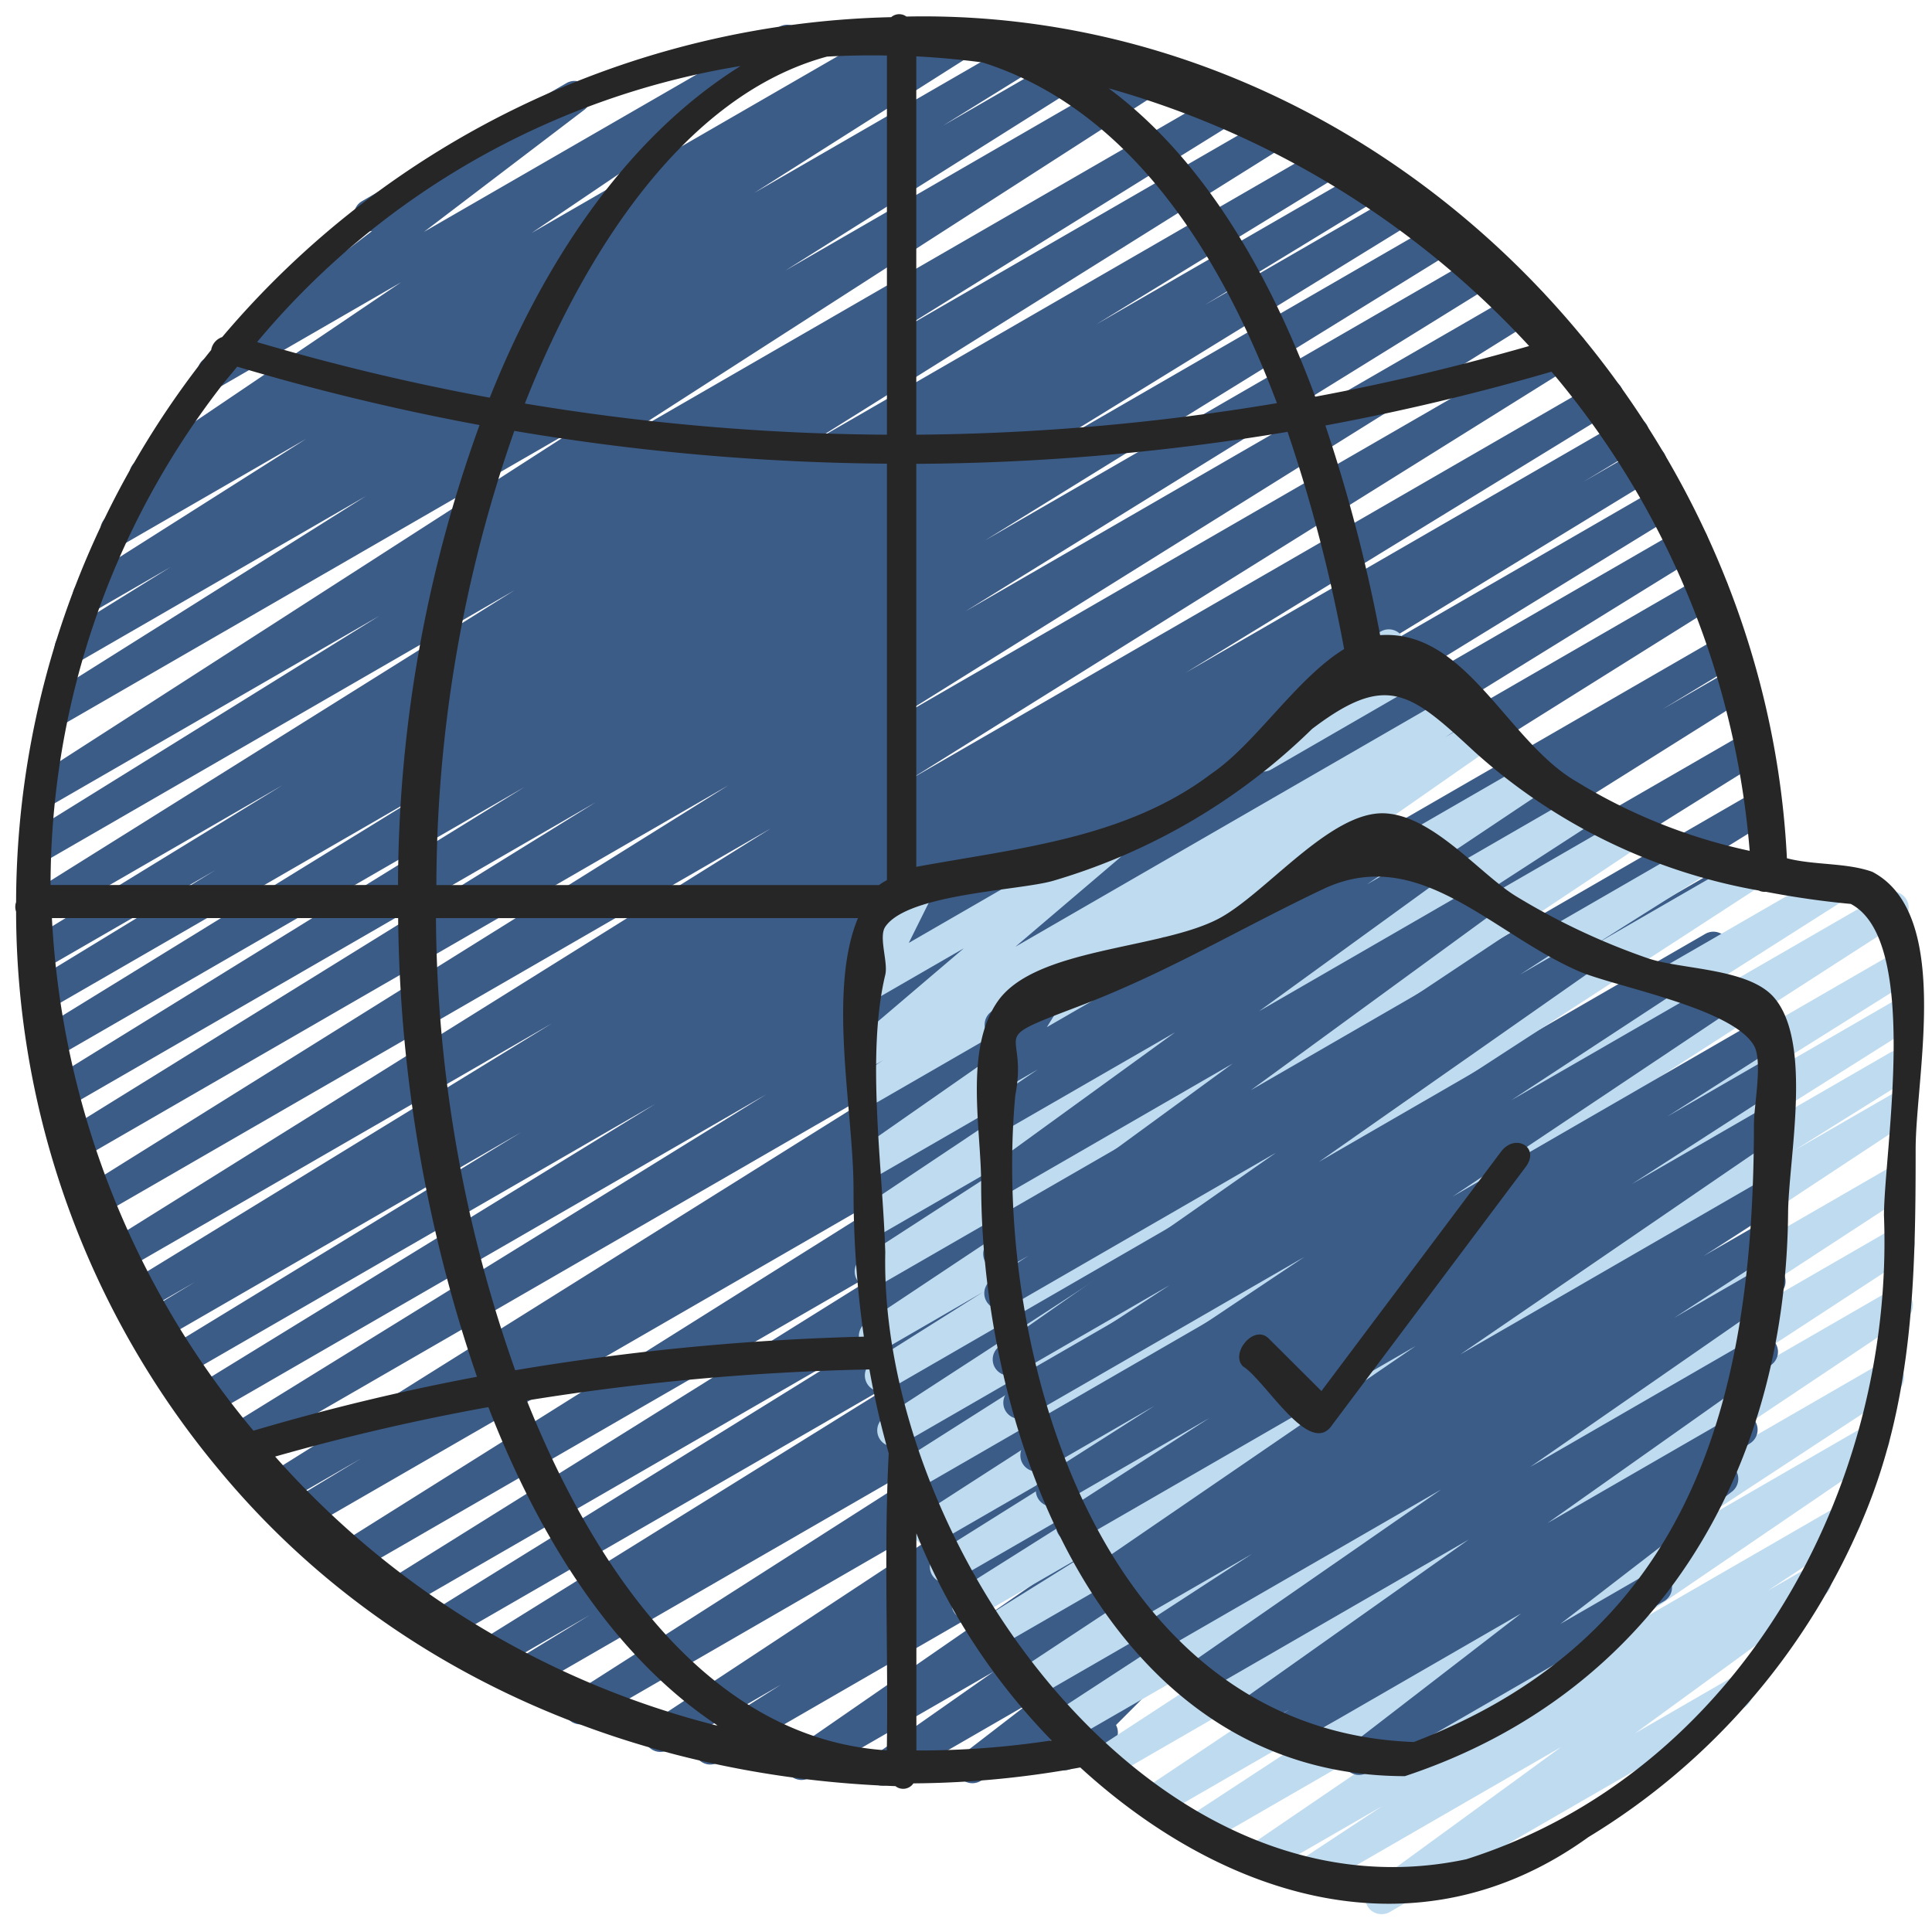<svg xmlns="http://www.w3.org/2000/svg" id="icons" viewBox="0 0 60 60" width="512" height="512"><path d="M27.394,55.455a.5.5,0,0,1-.288-.909l3.754-2.632-5.723,3.3a.5.5,0,0,1-.534-.844l8.443-5.837-10.739,6.2a.5.5,0,0,1-.518-.855l2.462-1.558L20.759,54.34a.5.5,0,0,1-.526-.85l13.958-9.2-15.929,9.2a.5.5,0,0,1-.52-.853l14.646-9.355L16.256,52.588a.5.5,0,0,1-.511-.859l2.569-1.57L15.133,52a.5.5,0,0,1-.514-.857l13.94-8.665L13.632,51.092a.5.5,0,0,1-.514-.858l14.223-8.815-15.1,8.717a.5.5,0,0,1-.514-.857l17.93-11.194L10.79,48.979a.5.5,0,0,1-.516-.857L31.165,35,9.3,47.619a.5.5,0,0,1-.509-.86l2.425-1.466L8.544,46.836a.5.5,0,0,1-.516-.857L29.336,32.634,7.271,45.373a.5.5,0,0,1-.513-.858L23.792,33.99,6.3,44.09a.5.5,0,0,1-.512-.859L20.35,34.285,5.477,42.872a.5.5,0,0,1-.511-.859l11.212-6.845L4.8,41.739a.5.5,0,0,1-.509-.86l1.766-1.066L4.3,40.825a.5.5,0,0,1-.512-.859l13.356-8.185L3.682,39.553a.5.5,0,0,1-.515-.857l20.78-12.974L2.968,37.834a.5.5,0,0,1-.515-.856L22.62,24.39,2.385,36.072a.5.5,0,0,1-.514-.857L18.5,24.916,1.966,34.464a.5.5,0,0,1-.513-.859l14.828-9.158L1.653,32.892a.5.5,0,0,1-.511-.859l12.27-7.552L1.444,31.391a.5.5,0,0,1-.509-.86l5.757-3.51L1.337,30.113a.5.5,0,0,1-.511-.859L8.77,24.387l-7.483,4.32a.5.5,0,0,1-.516-.857L15.98,18.331,1.335,26.787a.5.5,0,0,1-.514-.858l10.955-6.8L1.5,25.061a.5.5,0,0,1-.52-.854L18.242,13.1l-16.3,9.412a.5.5,0,0,1-.516-.856l9.935-6.248L2.453,20.552a.5.5,0,0,1-.514-.858L5.3,17.609,3.006,18.934a.5.5,0,0,1-.518-.855l7.017-4.448L3.877,16.88a.5.5,0,0,1-.516-.857l1.287-.806a.5.5,0,0,1-.406-.9l8.21-5.548L6.883,11.986a.5.5,0,0,1-.553-.831l5.222-3.978a.5.5,0,0,1-.309-.93l6.342-3.662a.5.5,0,0,1,.553.832L13.168,7.2,24.192.838a.5.5,0,0,1,.531.847l-8.21,5.548L28,.6a.5.5,0,0,1,.516.857L27.647,2l2.27-1.31a.5.5,0,0,1,.518.855L23.424,5.991,32.14.958a.5.5,0,0,1,.513.858L29.29,3.9,33.816,1.29a.5.5,0,0,1,.517.856L24.394,8.4,35.787,1.817a.5.5,0,0,1,.521.854L19.043,13.776,38.217,2.706a.5.5,0,0,1,.513.857l-10.949,6.8L39.786,3.432a.5.5,0,0,1,.516.857L25.088,13.811,41.479,4.348a.5.5,0,0,1,.51.859l-7.95,4.871L42.668,5.1a.5.5,0,0,1,.51.86l-5.759,3.51,6.3-3.636a.5.5,0,0,1,.512.859l-12.268,7.55L44.908,6.764a.5.5,0,0,1,.513.859L30.6,16.777l15.51-8.955a.5.5,0,0,1,.514.858L29.982,18.985l17.314-10a.5.5,0,0,1,.515.857L27.647,22.431,48.525,10.377a.5.5,0,0,1,.515.857L28.26,24.208l21.4-12.357a.5.5,0,0,1,.512.859l-13.35,8.182L50.459,13.02a.5.5,0,0,1,.509.861L49.18,14.96,51,13.908a.5.5,0,0,1,.511.86l-11.2,6.837,11.332-6.542a.5.5,0,0,1,.511.859L37.588,24.87l14.7-8.489a.5.5,0,0,1,.513.859L35.771,27.764l17.145-9.9a.5.5,0,0,1,.516.857l-21.3,13.341L53.542,19.7a.5.5,0,0,1,.509.861L51.63,22.026l2.208-1.275a.5.5,0,0,1,.516.856l-20.9,13.132L54.277,22.717a.5.5,0,0,1,.515.857L36.871,34.762l17.668-10.2a.5.5,0,0,1,.514.857L40.826,34.236l13.85-8a.5.5,0,0,1,.513.858L41.237,35.771l11.718-6.766a.5.5,0,0,1,.511.86L50.9,31.432l.3-.171a.5.5,0,0,1,.52.853l-14.652,9.36,11.222-6.479a.5.5,0,0,1,.525.85l-13.958,9.2,10.177-5.875a.5.5,0,0,1,.518.855l-2.438,1.543.091-.052a.5.5,0,0,1,.534.843L35.288,48.2l4.917-2.838a.5.5,0,0,1,.537.842l-3.754,2.633.927-.535a.5.5,0,0,1,.556.829L36,51.039a.5.5,0,0,1,.337.854l-1.678,1.679a.5.5,0,0,1-.192.666l-1.177.68a.5.5,0,0,1-.6-.786l.263-.265-2.5,1.443a.5.5,0,0,1-.555-.83l2.024-1.559-4.273,2.467A.494.494,0,0,1,27.394,55.455Z" fill="#3c5c88"></path><path d="M39.224,23.962a.5.5,0,0,1-.329-.877l2.376-2.079a.5.5,0,0,1,.223-.595l1.389-.8a.5.5,0,0,1,.579.809l-.065.057.457-.264a.5.5,0,0,1,.5.866L39.474,23.9A.5.5,0,0,1,39.224,23.962Z" fill="#bfdbf0"></path><path d="M42.9,59.445a.5.5,0,0,1-.3-.9l5.881-4.288-7.715,4.454a.5.5,0,0,1-.525-.85l2.687-1.771L39.36,58.149a.5.5,0,0,1-.531-.845l8.054-5.491-9.374,5.411a.5.5,0,0,1-.525-.851l6.548-4.29-7.41,4.278a.5.5,0,0,1-.527-.848L45.946,48.6,34.554,55.173a.5.5,0,0,1-.524-.852L43.5,48.138,33.288,54.031a.5.5,0,0,1-.523-.851L43.4,46.24,32.115,52.753a.5.5,0,0,1-.525-.85l13.15-8.68L30.92,51.2a.5.5,0,0,1-.515-.856l3.551-2.216-3.663,2.114a.5.5,0,0,1-.517-.855l7.185-4.531-7.325,4.23a.5.5,0,0,1-.516-.857l6.6-4.14L29.07,47.929a.5.5,0,0,1-.52-.853l12.779-8.237L28.416,46.294a.5.5,0,0,1-.519-.855l9.066-5.761L27.98,44.863a.5.5,0,0,1-.522-.851L38.2,37.03l-10.6,6.123a.5.5,0,0,1-.517-.855l3.447-2.172-3.11,1.8a.5.5,0,0,1-.527-.849l10.378-6.907L27.29,39.925a.5.5,0,0,1-.521-.853l5.749-3.723L27.28,38.372a.5.5,0,0,1-.527-.849l7.921-5.292L27.28,36.5a.5.5,0,0,1-.536-.843l9.435-6.583-8.9,5.137a.5.5,0,0,1-.52-.854l.673-.432-.153.088a.5.5,0,0,1-.574-.814l3.227-2.748L27.28,30.982a.5.5,0,0,1-.593-.068.5.5,0,0,1-.1-.587l.762-1.533A.5.5,0,0,1,26.9,27.9l1.382-.8a.5.5,0,0,1,.7.656l-.759,1.527,5.963-3.443a.5.5,0,0,1,.574.814l-3.227,2.748,13.5-7.794a.5.5,0,0,1,.521.854l-.665.428.9-.521a.5.5,0,0,1,.536.843L36.883,29.8,47.416,23.72a.5.5,0,0,1,.527.848L40.02,29.863l8.923-5.153a.5.5,0,0,1,.522.853l-5.743,3.721,6.651-3.841a.5.5,0,0,1,.527.849L40.52,33.2l12.015-6.937a.5.5,0,0,1,.517.856L49.593,29.3l4.533-2.617a.5.5,0,0,1,.522.853L43.911,34.512,56.8,27.071a.5.5,0,0,1,.518.855l-9.053,5.755,10.264-5.927a.5.5,0,0,1,.521.853l-12.782,8.24L58.72,29.656a.5.5,0,0,1,.515.856L52.643,34.65l6.077-3.508a.5.5,0,0,1,.516.855l-7.19,4.533,6.674-3.852a.5.5,0,0,1,.514.856L55.7,35.742,58.72,34a.5.5,0,0,1,.525.85L46.093,43.528l12.627-7.29a.5.5,0,0,1,.523.852L48.616,44.026l10.1-5.833a.5.5,0,0,1,.523.852l-9.471,6.187,8.9-5.136a.5.5,0,0,1,.527.848l-10.35,6.917,9.548-5.512a.5.5,0,0,1,.524.85l-6.556,4.3,5.586-3.224a.5.5,0,0,1,.531.845l-8.05,5.49,6.632-3.829a.5.5,0,0,1,.525.85L54.9,49.4l1.22-.7a.5.5,0,0,1,.545.837l-5.882,4.289,2.87-1.657a.5.5,0,1,1,.5.865l-11,6.349A.491.491,0,0,1,42.9,59.445Z" fill="#bfdbf0"></path><path d="M42.21,55.122a.5.5,0,0,1-.306-.9l5.336-4.114-6.987,4.033a.5.5,0,0,1-.525-.849l.309-.2-.831.479a.5.5,0,0,1-.539-.841l6.943-4.916-8.035,4.639a.5.5,0,0,1-.535-.844l7.714-5.349-8.588,4.957a.5.5,0,0,1-.522-.852l3.238-2.106-3.563,2.056a.5.5,0,0,1-.52-.853l2.327-1.5L34.6,49.426a.5.5,0,0,1-.533-.845l9.9-6.78L33.528,47.825a.5.5,0,0,1-.52-.852l4.551-2.935-4.63,2.673a.5.5,0,0,1-.52-.855l3.451-2.2-3.416,1.972a.5.5,0,0,1-.528-.849l8.589-5.742L31.9,44a.5.5,0,0,1-.523-.851l4.942-3.234-4.743,2.738a.5.5,0,0,1-.537-.842L39.624,35.8l-8.312,4.8a.5.5,0,0,1-.522-.852L31.937,39l-.657.379a.5.5,0,0,1-.545-.836l7.547-5.513-7,4.042a.5.5,0,0,1-.544-.837l5.756-4.175L31.28,35.067a.5.5,0,0,1-.531-.845l1.481-1.01-.95.549a.5.5,0,0,1-.675-.7l.461-.739a.5.5,0,0,1-.238-.932l1.388-.8a.5.5,0,0,1,.675.7l-.38.609,10.882-6.283a.5.5,0,0,1,.531.846l-1.477,1.006,1.865-1.077a.5.5,0,0,1,.544.838L39.1,31.405l6.753-3.9a.5.5,0,0,1,.545.837L38.85,33.854l8.982-5.187a.5.5,0,0,1,.522.853l-1.147.746,1.806-1.043a.5.5,0,0,1,.537.842l-8.589,6.017,10.384-6a.5.5,0,0,1,.523.852L46.931,34.17l6.241-3.6a.5.5,0,0,1,.528.849l-8.591,5.743,9.6-5.544a.5.5,0,0,1,.519.855l-3.446,2.2,2.934-1.693a.5.5,0,0,1,.52.852l-4.556,2.939,4.036-2.33a.5.5,0,0,1,.532.844l-9.9,6.779,9.365-5.407a.5.5,0,0,1,.52.854L52.9,39.01l1.818-1.049a.5.5,0,0,1,.522.852L52,40.921l2.7-1.558a.5.5,0,0,1,.535.844l-7.713,5.35,6.945-4.009a.5.5,0,0,1,.539.841L48.062,47.3l5.785-3.339a.5.5,0,0,1,.525.849l-.935.619a.516.516,0,0,1,.462.219.5.5,0,0,1-.109.674l-5.332,4.111,2.7-1.559a.5.5,0,1,1,.5.865l-9.2,5.312A.491.491,0,0,1,42.21,55.122Z" fill="#3c5c88"></path><path d="M51.17,29.758a21.137,21.137,0,0,1-4.094-1.928c-1.106-.677-2.561-2.493-4.062-2.571-1.7-.087-3.728,2.525-5.187,3.281-1.847.955-5.679.894-6.841,2.556-1.045,1.494-.515,3.974-.515,5.674,0,7.7,3.766,18.381,13.16,18.39,7.822-2.592,11.83-9.482,11.9-17.495.015-1.691.772-5.279-.436-6.686C54.3,30.058,52.2,30.114,51.17,29.758Zm3.3,5.127c0,8.391-1.825,15.866-10.563,19.215C34.142,53.738,30.8,41.993,31.53,34.024c.413-2.139-.987-1.649,1.946-2.762,2.775-1.053,5-2.411,7.621-3.653,2.964-1.4,5.222,1.378,7.931,2.552,1.129.489,4.759,1.135,5.442,2.309C54.749,32.948,54.471,34.328,54.471,34.885Z" fill="#262626"></path><path d="M.5,28.312A27.125,27.125,0,0,0,6.767,45.606c5.224,6.34,12.967,9.582,21.042,9.864a.385.385,0,0,0,.558-.086,29.5,29.5,0,0,0,5.182-.494c4.422,4.05,10.46,6,15.779,2.164a21.132,21.132,0,0,0,8.584-10.019c1.515-3.664,1.58-7.45,1.58-11.335,0-2.3,1.142-7.32-1.346-8.625-.811-.289-1.8-.2-2.652-.421C54.794,12.412,42.633.213,28.15.514a.381.381,0,0,0-.473.019A28.046,28.046,0,0,0,6.9,10.468a.512.512,0,0,0-.342.4A27.492,27.492,0,0,0,.5,28.016.44.44,0,0,0,.5,28.312Zm1.109.2H12.365a45.149,45.149,0,0,0,2.448,14.245,70.2,70.2,0,0,0-6.942,1.674A27.018,27.018,0,0,1,1.612,28.514Zm14.36-15.131A72.426,72.426,0,0,0,27.544,14.4V27.333a2.186,2.186,0,0,0-.246.153H13.552A42.982,42.982,0,0,1,15.972,13.383ZM27.541,54.359c-5.623-.359-9.166-5.832-11.18-10.865A76.182,76.182,0,0,1,27,42.529a26.533,26.533,0,0,0,.6,2.607C27.443,48.188,27.591,51.292,27.541,54.359Zm.915-39.954a72.124,72.124,0,0,0,11.53-.994,48.173,48.173,0,0,1,1.757,6.746c-1.481.909-2.755,2.943-4.112,3.863-2.661,2.021-6.035,2.322-9.175,2.9Zm0-.9V1.75q1.031.054,2.056.189c4.535,1.433,7.375,5.875,9.144,10.581A70.918,70.918,0,0,1,28.456,13.5ZM27.544,1.724V13.5A70.7,70.7,0,0,1,16.3,12.532c1.8-4.574,4.9-9.556,9.382-10.774Q26.61,1.707,27.544,1.724Zm-.9,26.79c-.949,2.283-.133,6.017-.137,8.448a32.05,32.05,0,0,0,.321,4.549A76.56,76.56,0,0,0,16,42.554a42.837,42.837,0,0,1-2.461-14.04ZM8.545,45.235q3.288-.934,6.622-1.536c1.5,3.88,3.8,7.7,7.137,9.9A27.241,27.241,0,0,1,8.545,45.235Zm19.914,9.127V47.62a19.888,19.888,0,0,0,4.2,6.43A27.043,27.043,0,0,1,28.459,54.362ZM58.508,37.741c.333,8.537-4.54,17.319-12.972,20-9.87,2.1-18.233-9.888-18.043-18.849-.078-2.6-.6-6.116,0-8.619.094-.391-.214-1.174,0-1.491.691-1.023,4.134-1.122,5.2-1.424a19.23,19.23,0,0,0,8.055-4.721c2.321-1.763,3.046-1.14,5.035.7a17.792,17.792,0,0,0,8.832,4.318.456.456,0,0,0,.229.041c.863.165,1.74.294,2.633.376C59.644,29.207,58.517,35.724,58.508,37.741ZM48.961,24.274c-2.172-1.258-3.419-4.729-6.1-4.549a49.019,49.019,0,0,0-1.7-6.511,72.168,72.168,0,0,0,7.022-1.671,26.32,26.32,0,0,1,6.155,14.881A17.177,17.177,0,0,1,48.961,24.274ZM47.489,10.746c-2.2.629-4.411,1.16-6.644,1.574-1.385-3.749-3.416-7.347-6.414-9.577A28.1,28.1,0,0,1,47.489,10.746ZM23,2.05c-3.7,2.308-6.228,6.37-7.79,10.3a70.172,70.172,0,0,1-7.226-1.726A24.742,24.742,0,0,1,23,2.05ZM6.816,12.065c.178-.237.368-.449.55-.678A72.859,72.859,0,0,0,14.893,13.2a42.071,42.071,0,0,0-2.532,14.284H1.57A25.368,25.368,0,0,1,6.816,12.065Z" fill="#262626"></path><path d="M46.615,35.767,41.038,43.2,39.4,41.567c-.456-.456-1.207.463-.8.866.7.427,2.087,2.893,2.787,1.8l6-8C47.837,35.63,47.057,35.178,46.615,35.767Z" fill="#262626"></path></svg>